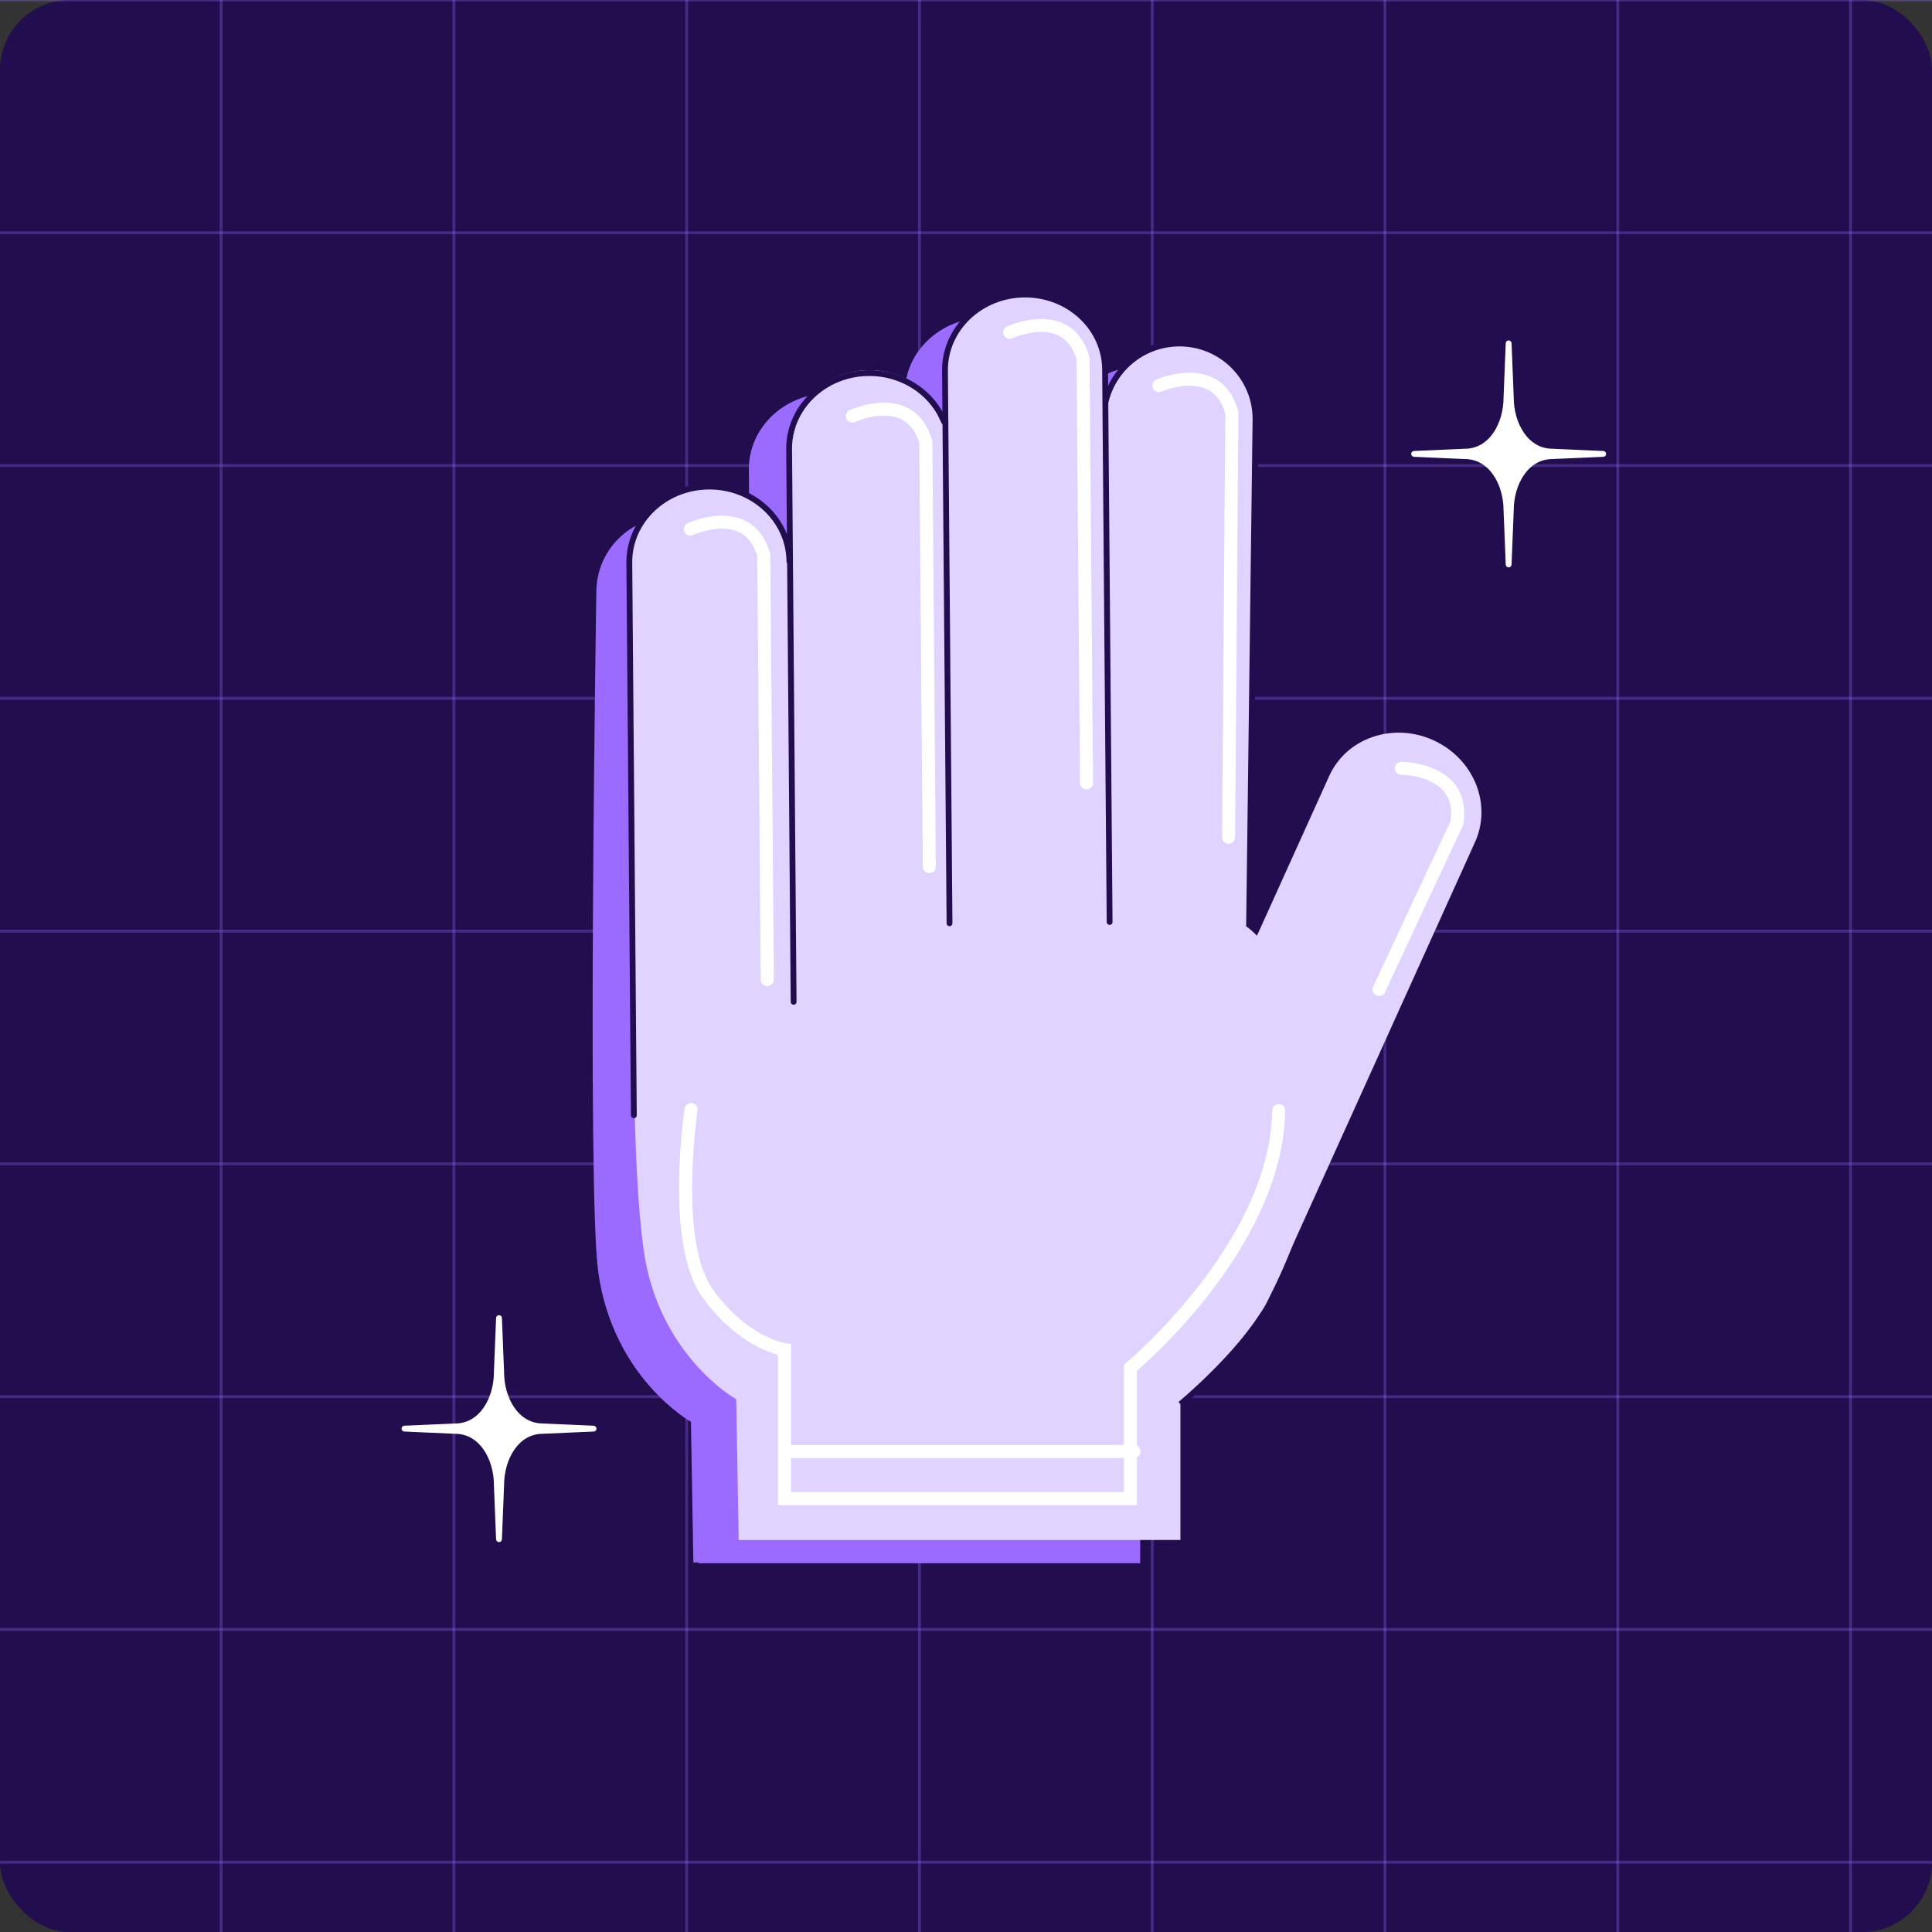 <svg width="664" height="664" viewBox="0 0 664 664" fill="none" xmlns="http://www.w3.org/2000/svg">
<rect x="0" y="0" width="664" height="664" fill="#333333" stroke="none"/>
<g clip-path="url(#clip0_967_77777)">
<rect width="664" height="664" rx="24" fill="#220D4E"/>
<path d="M156 0V1120" stroke="#9B6BFF" stroke-opacity="0.3" stroke-linecap="round"/>
<path d="M636 0V1120" stroke="#9B6BFF" stroke-opacity="0.3" stroke-linecap="round"/>
<path d="M236 0V1120" stroke="#9B6BFF" stroke-opacity="0.3" stroke-linecap="round"/>
<path d="M316 0V1120" stroke="#9B6BFF" stroke-opacity="0.3" stroke-linecap="round"/>
<path d="M396 0V1120" stroke="#9B6BFF" stroke-opacity="0.3" stroke-linecap="round"/>
<path d="M76 0V1120" stroke="#9B6BFF" stroke-opacity="0.3" stroke-linecap="round"/>
<path d="M556 0V1120" stroke="#9B6BFF" stroke-opacity="0.3" stroke-linecap="round"/>
<path d="M476 0V1120" stroke="#9B6BFF" stroke-opacity="0.3" stroke-linecap="round"/>
<path d="M916 0L-1004 -8.39259e-05" stroke="#9B6BFF" stroke-opacity="0.3" stroke-linecap="round"/>
<path d="M916 80L-1004 80" stroke="#9B6BFF" stroke-opacity="0.3" stroke-linecap="round"/>
<path d="M916 160L-1004 160" stroke="#9B6BFF" stroke-opacity="0.3" stroke-linecap="round"/>
<path d="M916 240L-1004 240" stroke="#9B6BFF" stroke-opacity="0.3" stroke-linecap="round"/>
<path d="M916 320L-1004 320" stroke="#9B6BFF" stroke-opacity="0.3" stroke-linecap="round"/>
<path d="M916 400L-1004 400" stroke="#9B6BFF" stroke-opacity="0.3" stroke-linecap="round"/>
<path d="M916 480L-1004 480" stroke="#9B6BFF" stroke-opacity="0.3" stroke-linecap="round"/>
<path d="M916 560L-1004 560" stroke="#9B6BFF" stroke-opacity="0.3" stroke-linecap="round"/>
<path d="M916 640L-1004 640" stroke="#9B6BFF" stroke-opacity="0.3" stroke-linecap="round"/>
<path fill-rule="evenodd" clip-rule="evenodd" d="M365.968 134.942L366.049 146.467C368.601 134.799 379.056 126.057 391.561 126.057C398.769 126.057 405.295 128.965 410.018 133.658C414.749 138.352 417.668 144.837 417.668 152L415.462 325.839C415.462 325.839 428.77 335.144 439.676 364.314C450.574 393.485 430.447 442.247 421.218 458.082C411.997 473.917 391.862 490.592 391.862 490.592V537.264H240.046L239.208 488.919C239.208 488.919 212.367 473.917 207.33 437.249C203.467 409.104 203.533 355.932 204.701 316.519L206.701 340.871C206.701 355.203 218.392 366.813 232.808 366.813C246.436 366.813 257.629 356.438 258.812 343.196L257.379 161.389C257.262 147.057 269.488 135.347 284.679 135.224C292.283 135.162 299.184 138.006 304.2 142.659C306.266 144.576 308.012 146.801 309.349 149.252L309.365 149.267C310.037 150.503 310.609 151.796 311.069 153.138L310.945 135.393C310.828 121.061 323.053 109.35 338.244 109.226C345.847 109.163 352.749 112.007 357.765 116.66C359.831 118.577 361.577 120.801 362.914 123.252L362.93 123.267C364.836 126.769 365.934 130.732 365.968 134.942Z" fill="#9B6BFF"/>
<path d="M437.928 364.049C427.022 334.879 413.714 325.574 413.714 325.574V320.97C413.782 320.234 413.812 319.482 413.812 318.731L429.812 145.677C429.812 138.515 426.892 132.029 422.162 127.336C417.439 122.643 410.912 119.734 403.704 119.734C389.288 119.734 377.597 131.352 377.597 145.677L361.597 340.606C361.597 354.938 349.905 366.548 335.49 366.548C321.074 366.548 309.382 354.938 309.382 340.606C309.382 354.938 297.691 366.548 283.275 366.548C268.859 366.548 257.168 354.938 257.168 340.606L257.168 203.443C257.168 199.233 256.157 195.261 254.376 191.743L254.361 191.728C253.111 189.267 251.472 187.028 249.526 185.094C244.803 180.401 238.276 177.5 231.06 177.5C216.644 177.5 204.953 189.11 204.953 203.443L204.953 203.425C204.953 203.425 201.72 408.839 205.582 436.984C210.619 473.652 237.46 488.654 237.46 488.654L238.298 536.999H390.114V490.327C390.114 490.327 410.249 473.652 419.47 457.817C428.699 441.982 448.826 393.22 437.928 364.049Z" fill="#9B6BFF"/>
<path d="M326.083 270.364H323.837C323.837 269.911 323.822 269.464 323.8 269.018L326.015 268.728L326.113 269.174V269.338C326.083 269.68 326.075 270.022 326.075 270.364H326.083Z" fill="#220D4E"/>
<path d="M435.05 450.083C425.829 465.918 405.694 482.593 405.694 482.593V529.265H253.878L253.04 480.919C253.04 480.919 226.199 465.918 221.162 429.249C217.299 401.105 217.365 347.933 218.533 308.52L220.533 332.871C220.533 347.204 232.224 358.814 246.64 358.814C261.056 358.814 272.747 347.204 272.747 332.871C272.747 347.204 284.439 358.814 298.855 358.814C313.271 358.814 324.962 347.204 324.962 332.871C324.962 347.204 336.654 358.814 351.069 358.814C365.485 358.814 377.177 347.204 377.177 332.871L379.285 144C379.285 129.675 390.977 118.058 405.393 118.058C412.601 118.058 419.127 120.966 423.85 125.659C428.581 130.352 431.5 136.838 431.5 144L429.294 317.84C429.294 317.84 442.602 327.144 453.508 356.315C464.406 385.486 444.279 434.248 435.05 450.083Z" fill="#E1D3FF"/>
<path d="M405.695 482.593C405.695 482.593 425.829 465.918 435.05 450.083C444.279 434.248 464.406 385.486 453.508 356.315C442.603 327.144 429.294 317.84 429.294 317.84L431.5 144C431.5 136.838 428.581 130.352 423.851 125.659C419.128 120.966 412.601 118.058 405.393 118.058C390.977 118.058 379.286 129.675 379.286 144L377.177 332.871C377.177 347.204 365.486 358.814 351.07 358.814C336.654 358.814 324.962 347.204 324.962 332.871C324.962 347.204 313.271 358.814 298.855 358.814C284.439 358.814 272.748 347.204 272.748 332.871C272.748 347.204 261.056 358.814 246.641 358.814C232.225 358.814 220.533 347.204 220.533 332.871L218.533 308.52" stroke="#220D4E" stroke-width="2"/>
<path d="M379.8 126.942L381.358 349.832C381.476 364.164 369.259 375.875 354.059 376C338.86 376.124 326.453 364.615 326.335 350.283L324.777 127.394C324.66 113.062 336.885 101.351 352.076 101.226C359.679 101.164 366.581 104.008 371.597 108.66C373.663 110.577 375.409 112.802 376.746 115.253L376.762 115.267C378.668 118.77 379.766 122.733 379.8 126.942Z" fill="#E1D3FF"/>
<path d="M326.234 152.942L327.778 348.865C327.895 363.197 315.677 374.907 300.478 375.031C285.279 375.155 272.872 363.645 272.755 349.313L271.211 153.39C271.094 139.058 283.32 127.348 298.511 127.224C306.115 127.162 313.016 130.007 318.032 134.66C320.098 136.577 321.844 138.801 323.181 141.252L323.197 141.267C325.103 144.77 326.2 148.733 326.234 152.942Z" fill="#E1D3FF"/>
<path d="M506.948 289.407L435.782 446.767C429.851 459.815 413.837 465.29 400 459C386.163 452.71 379.758 437.046 385.689 423.998L456.855 266.638C462.786 253.59 478.806 248.119 492.636 254.405C499.559 257.552 504.62 263.038 507.209 269.37C508.276 271.98 508.922 274.733 509.102 277.519L509.11 277.539C509.364 281.518 508.69 285.575 506.948 289.407Z" fill="#E1D3FF"/>
<path d="M271.311 192.943L272.869 341.865C272.986 356.197 260.769 367.908 245.57 368.033C230.371 368.158 217.964 356.649 217.846 342.317L216.288 193.394C216.17 179.062 228.395 167.351 243.587 167.226C251.19 167.164 258.092 170.008 263.107 174.661C265.174 176.577 266.92 178.802 268.257 181.253L268.273 181.268C270.179 184.77 271.276 188.733 271.311 192.943Z" fill="#E1D3FF"/>
<path d="M381.358 316.865L379.8 126.942C379.766 122.733 378.668 118.77 376.762 115.267L376.746 115.252C375.409 112.801 373.663 110.577 371.597 108.66C366.581 104.008 359.679 101.164 352.076 101.226C336.885 101.351 324.66 113.062 324.777 127.394L326.335 317.316" stroke="#220D4E" stroke-width="2" stroke-linecap="round"/>
<path d="M272.755 344.307L271.211 154.384C271.094 140.052 283.32 128.342 298.512 128.219C306.115 128.157 313.016 131.002 318.032 135.654C320.098 137.571 321.844 139.796 323.181 142.247L324.5 145" stroke="#220D4E" stroke-width="2" stroke-linecap="round"/>
<path d="M271.311 192.942C271.276 188.733 270.179 184.77 268.273 181.267L268.257 181.252C266.92 178.801 265.174 176.577 263.107 174.66C258.092 170.008 251.19 167.164 243.587 167.226C228.395 167.351 216.17 179.062 216.288 193.394L217.846 383.316" stroke="#220D4E" stroke-width="2" stroke-linecap="round"/>
<path d="M422.223 289.996C420.98 289.987 419.985 288.982 419.995 287.747L421.129 142.195C419.964 138.051 417.83 135.215 414.78 133.771C408.188 130.64 399.295 134.543 399.205 134.579C398.071 135.083 396.742 134.582 396.234 133.455C395.727 132.328 396.231 131.008 397.365 130.504C397.808 130.306 408.263 125.732 416.713 129.739C421.075 131.811 424.047 135.71 425.545 141.337L425.625 141.628L424.486 287.782C424.476 289.017 423.465 290.006 422.223 289.996Z" fill="white"/>
<path d="M473.028 342.091C471.899 341.573 471.403 340.248 471.919 339.126L498.528 282.223C499.165 277.965 498.382 274.504 496.193 271.936C491.464 266.377 481.753 266.289 481.656 266.285C480.415 266.28 479.408 265.278 479.408 264.042C479.407 262.806 480.408 261.809 481.649 261.814C482.135 261.816 493.546 261.931 499.608 269.052C502.738 272.73 503.849 277.504 502.907 283.251L502.861 283.549L476 341C475.485 342.122 474.158 342.609 473.028 342.091Z" fill="white"/>
<path d="M319.413 300.045C318.17 300.055 317.159 299.067 317.149 297.832L315.946 152.28C314.714 148.155 312.535 145.354 309.462 143.959C302.82 140.934 293.991 144.979 293.902 145.017C292.776 145.54 291.44 145.06 290.914 143.941C290.388 142.822 290.871 141.494 291.997 140.972C292.437 140.767 302.817 136.025 311.33 139.897C315.725 141.899 318.759 145.749 320.347 151.351L320.432 151.641L321.64 297.795C321.65 299.029 320.655 300.034 319.413 300.045Z" fill="white"/>
<path d="M373.446 271.29C372.203 271.3 371.192 270.311 371.182 269.077L369.988 123.525C368.756 119.4 366.578 116.599 363.505 115.203C356.863 112.178 348.034 116.223 347.944 116.26C346.818 116.783 345.482 116.303 344.956 115.184C344.431 114.065 344.914 112.737 346.04 112.215C346.48 112.011 356.86 107.269 365.373 111.142C369.768 113.143 372.801 116.994 374.389 122.596L374.474 122.886L375.673 269.04C375.683 270.275 374.688 271.279 373.446 271.29Z" fill="white"/>
<path d="M263.724 338.892C262.481 338.902 261.47 337.913 261.46 336.679L260.266 191.127C259.035 187.002 256.856 184.201 253.783 182.805C247.141 179.78 238.312 183.825 238.223 183.863C237.097 184.385 235.76 183.905 235.235 182.786C234.709 181.667 235.192 180.339 236.318 179.817C236.758 179.613 247.139 174.871 255.651 178.744C260.046 180.746 263.079 184.596 264.667 190.198L264.752 190.488L265.951 336.642C265.961 337.877 264.966 338.881 263.724 338.892Z" fill="white"/>
<path d="M267.355 517.276H390.743H390.751V471.117C393.82 468.477 404.957 458.525 416.155 443.992C427.761 428.922 441.418 406.057 441.712 381.636C441.727 380.398 440.698 379.415 439.46 379.439C438.218 379.464 437.236 380.495 437.218 381.737C436.57 426.863 387.562 467.948 387.061 468.365L386.253 469.034V512.806H271.846L271.838 463.836V461.902L269.915 461.627L269.912 461.626C269.652 461.584 256.736 459.478 245.005 443.159C233.097 426.595 239.668 382.095 239.736 381.648C239.923 380.429 239.077 379.298 237.85 379.112C236.622 378.926 235.484 379.767 235.297 380.986C235.013 382.891 228.389 427.725 241.352 445.754C251.712 460.161 262.924 464.445 267.355 465.628V517.276Z" fill="white"/>
<path d="M389.759 501.076H270.233C268.99 501.076 267.987 500.079 267.987 498.845C267.987 497.61 268.99 496.613 270.233 496.613H389.759C391.002 496.613 392.005 497.61 392.005 498.845C392.005 500.079 391.002 501.076 389.759 501.076Z" fill="white"/>
<path d="M518 194.02C518.011 194.288 518.232 194.5 518.5 194.5C518.768 194.5 518.989 194.288 519 194.02L519.746 175.402C519.746 175.395 519.746 175.388 519.746 175.382C519.746 170.953 520.984 166.402 523.343 162.972C525.694 159.552 529.144 157.263 533.612 157.263C533.619 157.263 533.627 157.263 533.634 157.263L551.022 156.5C551.289 156.488 551.5 156.268 551.5 156C551.5 155.732 551.289 155.512 551.022 155.5L533.634 154.732C533.631 154.732 533.627 154.731 533.623 154.731C533.619 154.731 533.616 154.731 533.612 154.731C529.144 154.731 525.694 152.442 523.343 149.023C520.984 145.593 519.746 141.041 519.746 136.613C519.746 136.606 519.746 136.6 519.746 136.593L519 117.98C518.989 117.712 518.768 117.5 518.5 117.5C518.232 117.5 518.011 117.712 518 117.98L517.254 136.598C517.254 136.6 517.254 136.601 517.254 136.603C517.254 136.608 517.254 136.613 517.254 136.618C517.254 141.047 516.016 145.598 513.657 149.028C511.306 152.448 507.856 154.737 503.388 154.737C503.381 154.737 503.373 154.737 503.366 154.737L485.978 155.5C485.711 155.512 485.5 155.732 485.5 156C485.5 156.268 485.711 156.488 485.978 156.5L503.366 157.268C503.373 157.269 503.38 157.269 503.388 157.269C507.856 157.269 511.306 159.558 513.657 162.977C516.016 166.407 517.254 170.959 517.254 175.387C517.254 175.394 517.254 175.4 517.254 175.407L518 194.02Z" fill="white" stroke="white" stroke-linejoin="round"/>
<path d="M171 529.02C171.011 529.288 171.232 529.5 171.5 529.5C171.768 529.5 171.989 529.288 172 529.02L172.746 510.402C172.746 510.395 172.746 510.388 172.746 510.382C172.746 505.953 173.984 501.402 176.343 497.972C178.694 494.552 182.144 492.263 186.612 492.263C186.619 492.263 186.627 492.263 186.634 492.263L204.022 491.5C204.289 491.488 204.5 491.268 204.5 491C204.5 490.732 204.289 490.512 204.022 490.5L186.634 489.732C186.631 489.732 186.627 489.731 186.623 489.731C186.619 489.731 186.616 489.731 186.612 489.731C182.144 489.731 178.694 487.442 176.343 484.023C173.984 480.593 172.746 476.041 172.746 471.613C172.746 471.606 172.746 471.6 172.746 471.593L172 452.98C171.989 452.712 171.768 452.5 171.5 452.5C171.232 452.5 171.011 452.712 171 452.98L170.254 471.598C170.254 471.6 170.254 471.601 170.254 471.603C170.254 471.608 170.254 471.613 170.254 471.618C170.254 476.047 169.016 480.598 166.657 484.028C164.306 487.448 160.856 489.737 156.388 489.737C156.381 489.737 156.373 489.737 156.366 489.737L138.978 490.5C138.711 490.512 138.5 490.732 138.5 491C138.5 491.268 138.711 491.488 138.978 491.5L156.366 492.268C156.373 492.269 156.38 492.269 156.388 492.269C160.856 492.269 164.306 494.558 166.657 497.977C169.016 501.407 170.254 505.959 170.254 510.387C170.254 510.394 170.254 510.4 170.254 510.407L171 529.02Z" fill="white" stroke="white" stroke-linejoin="round"/>
</g>
<defs>
<clipPath id="clip0_967_77777">
<rect width="664" height="664" fill="white"/>
</clipPath>
</defs>
</svg>

